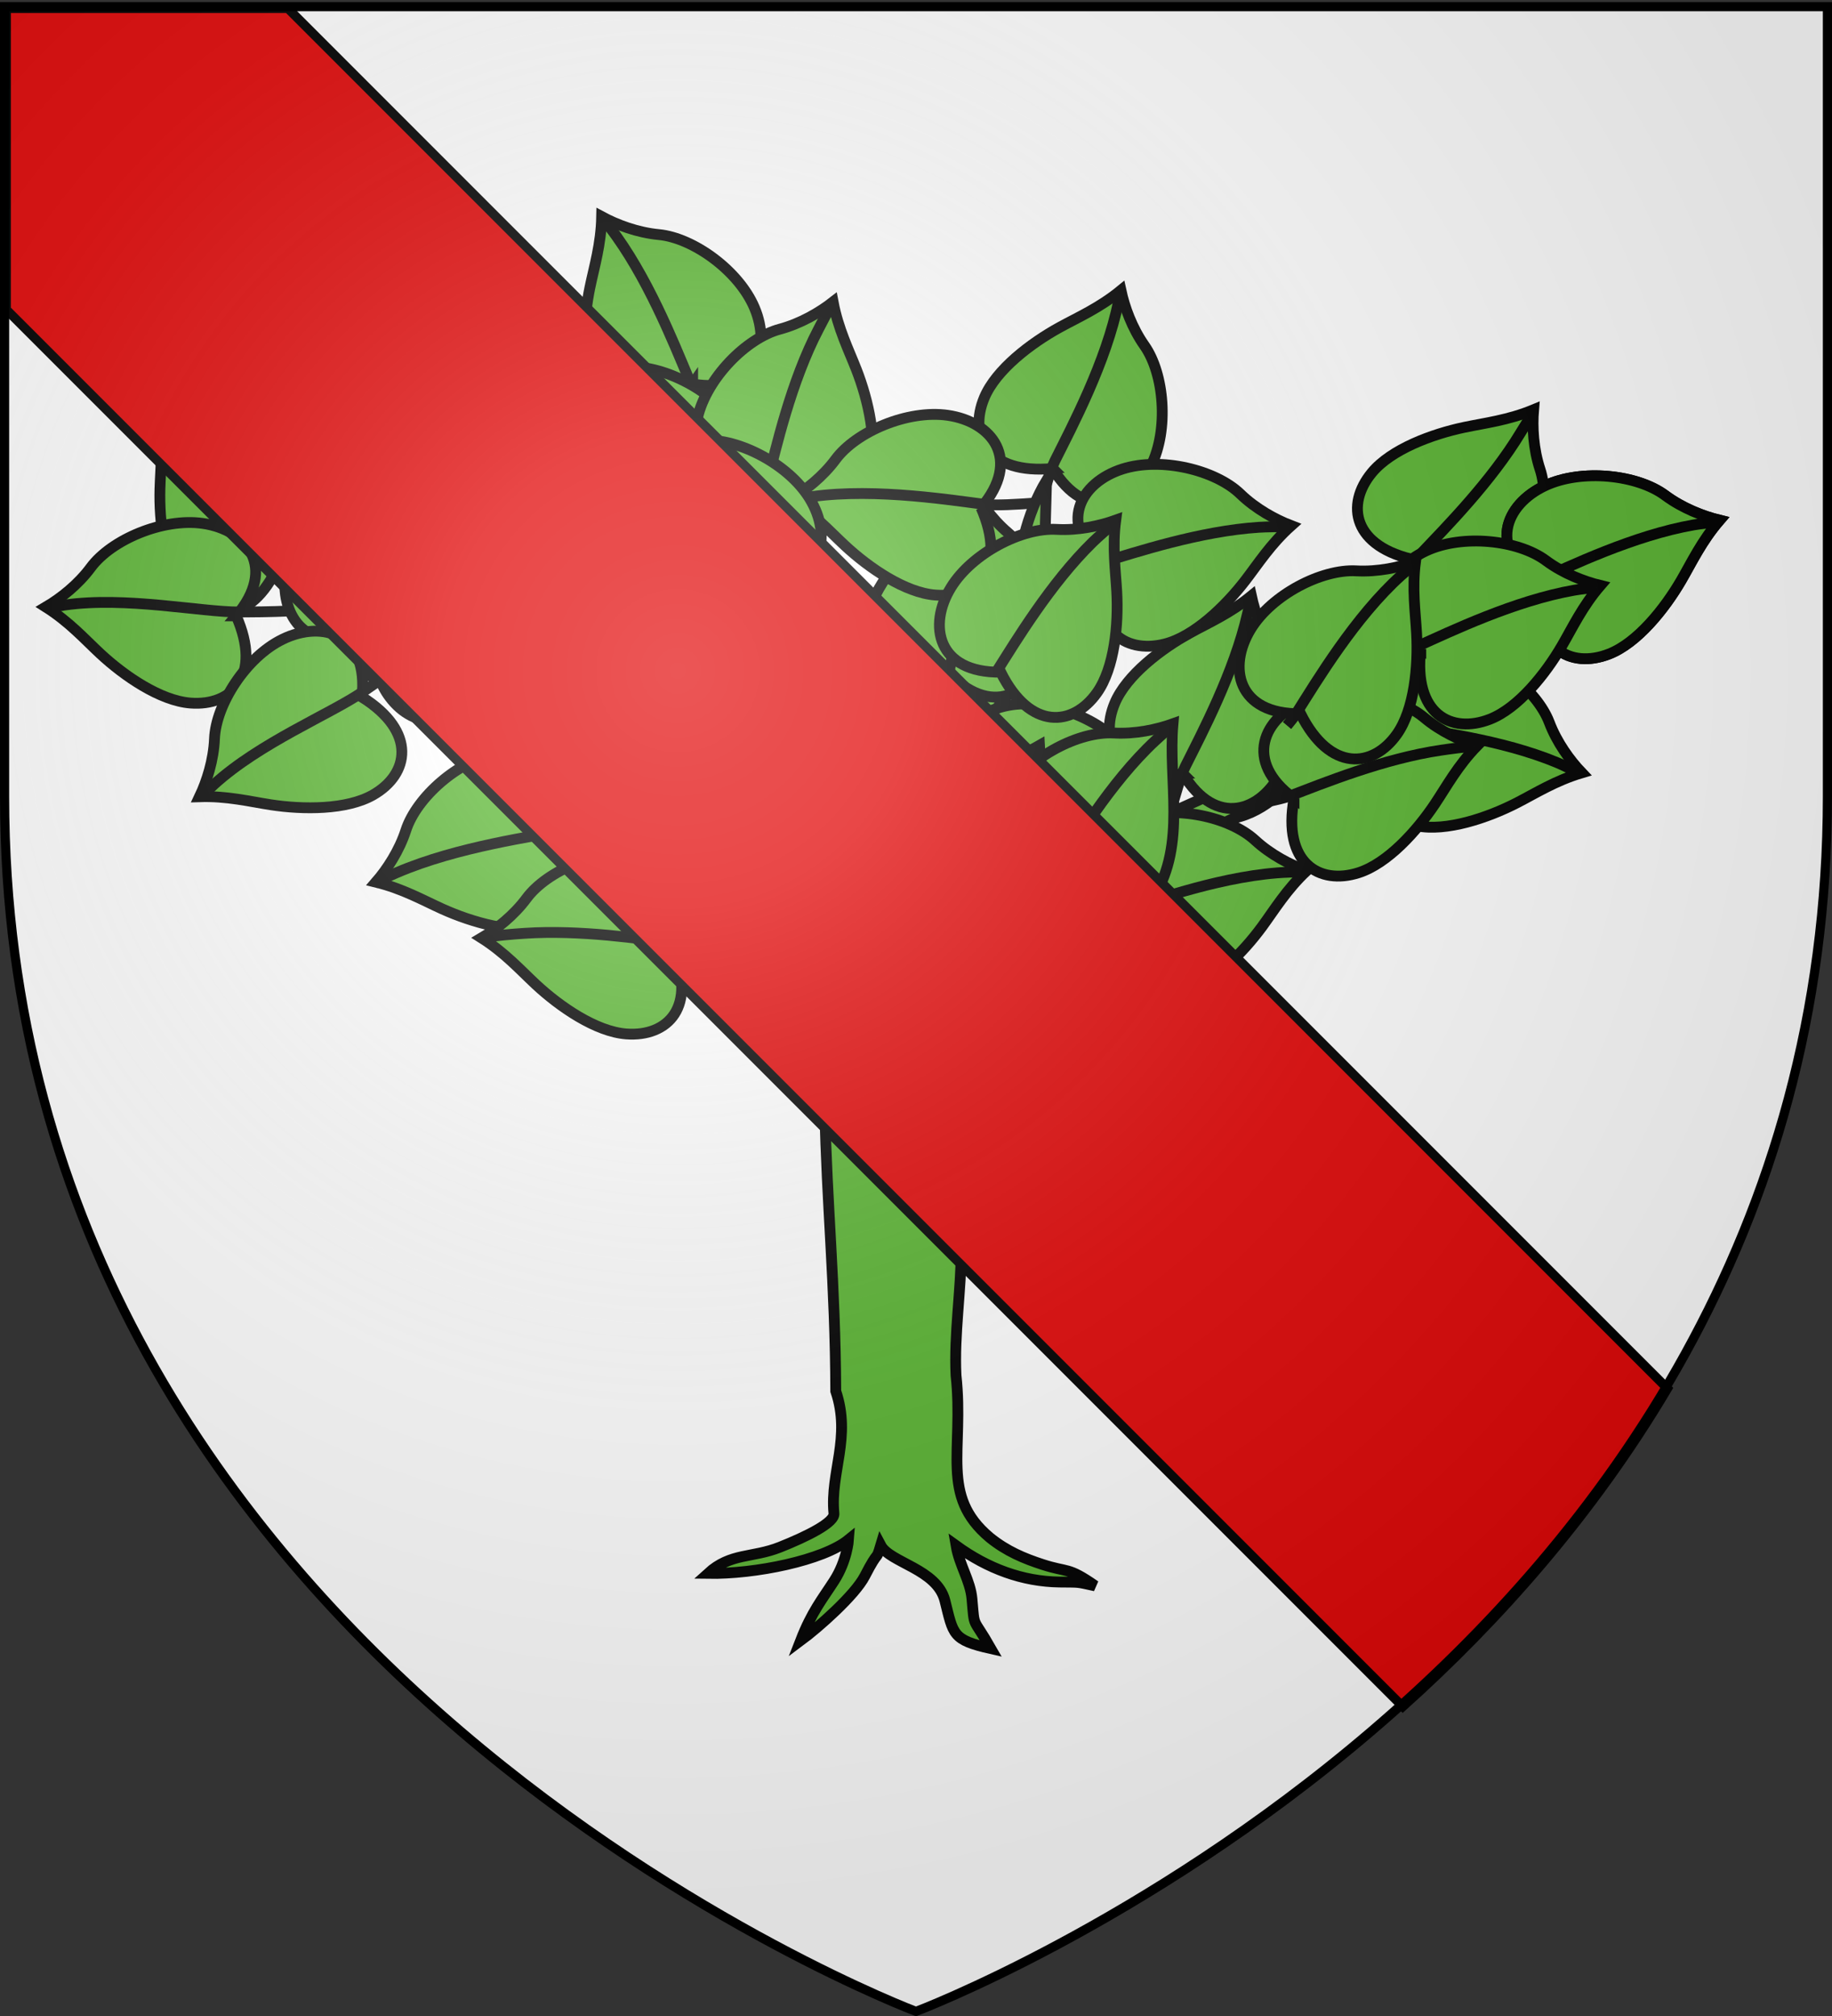 <svg xmlns="http://www.w3.org/2000/svg" xmlns:xlink="http://www.w3.org/1999/xlink" width="600" height="660" version="1.0"><rect width="100%" height="100%" fill="#333333" stroke="none"/><defs><linearGradient id="b"><stop offset="0" style="stop-color:white;stop-opacity:.314"/><stop offset=".19" style="stop-color:white;stop-opacity:.251"/><stop offset=".6" style="stop-color:#6b6b6b;stop-opacity:.125"/><stop offset="1" style="stop-color:black;stop-opacity:.125"/></linearGradient><linearGradient id="a"><stop offset="0" style="stop-color:#fd0000;stop-opacity:1"/><stop offset=".5" style="stop-color:#e77275;stop-opacity:.659"/><stop offset="1" style="stop-color:black;stop-opacity:.323"/></linearGradient><radialGradient xlink:href="#b" id="c" cx="221.445" cy="226.331" r="300" fx="221.445" fy="226.331" gradientTransform="matrix(1.353 0 0 1.349 -77.63 -85.747)" gradientUnits="userSpaceOnUse"/></defs><g style="display:inline"><path d="M300 658.5s298.5-112.32 298.5-397.772V2.176H1.5v258.552C1.5 546.18 300 658.5 300 658.5z" style="fill:#fff;fill-opacity:1;fill-rule:evenodd;stroke:none"/><g style="fill:#5ab532;fill-opacity:1;stroke:#000;stroke-width:2.7;stroke-miterlimit:4;stroke-opacity:1;stroke-dasharray:none;display:inline"><path d="M248.824 258.73c.49 2.872.932 6.227.126 10.843 5.994 18.518 7.731 13.656 23.206 29.546 3.52 7.038 7.982 18.809 12.338 27.522 4.563 9.08 3.169 25.683 3.758 35.734 1.755.495-.235 4.997-.312 6.937 0 .456 1.608 24.475-1.13 23.068-12.422-.996-28.362-19.026-35.623-30.164-9.662-10.934-22.904-15.803-29.95-25.409-11.558-11.922-19.293-18.41-35.339-23.237-17.354.28-22.835-15.182-38.896-21.914 12.454 21.81 14.532 22.025 38.51 30.097 6.088 1.86 16.827 7.442 20.428 12.747 6.09 7.776 8.748 11.609 17.94 16.794 8.114 4.057 18.123 16.613 25.466 23.956 4.946 4.946 7.918 10.168 14.594 16.844 5.267 4.727 11.768 7.911 17.937 11.312 8.074 3.315-.674 11.838-.674 19.781.453 23.507 2.62 43.765 2.718 70.407 3.916 11.596-1.43 20.236-.46 30.44.367 2.315-6.832 5.838-13.468 8.476-6.905 2.745-12.275 1.37-17.94 6.545 11.818.2 28.759-3.285 35.055-8.403 0 0-.365 5.244-3.587 10.241-2.995 4.644-5.574 7.726-8.368 14.916 4.4-3.261 13.556-11.315 16.01-16.094 3.682-7.172 2.68-3.338 3.972-7.66 2.288 4.339 14.03 5.894 16.017 13.79 2.123 8.44 1.786 9.776 11.47 11.96-4.7-8.248-4.036-4.659-4.727-12.42-.404-4.532-3.126-8.334-3.955-13.25 7.921 5.738 16.58 8.94 25.796 9.068 5.194.071 3.933-.134 8.893.953-6.96-4.85-6.69-3.226-13.183-5.348-4.503-1.47-8.885-3.258-13.135-6.711-12.483-10.464-6.351-21.644-8.391-40.41-.515-10.365 1.304-21.105 1.304-31.718 0-11.594-3.647-23.188-3.647-34.782v-14.5c.225-12.072 4.662-10.285 11.718-13.437 3.224.607 5.72-5.42 12.332-9.531 6.159-3.83 12.301-12.773 15.469-15.149 9.313-8.167 21.131-14.662 32.125-19.837 15.94-3.336 24.913-25.436 34.784-38.697l11.501-26.373c-7.591 5.694-29.95 36.478-33.336 43.251-20.323 18.58-11.04 12.091-35.366 23.573-11.611 5.303-25.09 17.365-35.458 24.525-4.33 2.597-10.903 9.386-18.28 9.875-2.26 1.706.803-22.145.842-24.181 1.933-17.29 11.44-30.023 19.167-44.48 5.192-9.089 5.625-18.486 8.798-28.62l.63-23.106c-2.426 4.041-4.336 8.78-5.626 13.938-2.922 14.821-2.446 21.691-10.233 34.255-2.02 3.535-9.71 10.027-13.48 18.682-.265.61-6.935 16.02-8.181 14.88-1.173-2.229-3.02-19.859-5-23.817-3.31-6.618-4.754-10.629-9.272-19.666-5.064-10.127-8.966-12.23-12.804-16.068-4.29-4.19-10.403-9.924-13.652-14.996-.888-3.552-1.285-8.884-1.814-13.923l-7.617-1.055z" style="fill:#5ab532;fill-opacity:1;fill-rule:evenodd;stroke:#000;stroke-width:2.7;stroke-linecap:butt;stroke-linejoin:miter;stroke-miterlimit:4;stroke-opacity:1;stroke-dasharray:none" transform="matrix(1.313 0 0 1.313 -99.07 -192.67)"/><g style="fill:#5ab532;fill-opacity:1;stroke:#000;stroke-width:2.7;stroke-miterlimit:4;stroke-opacity:1;stroke-dasharray:none"><g style="fill:#5ab532;fill-opacity:1;stroke:#000;stroke-width:6.362;stroke-miterlimit:4;stroke-opacity:1;stroke-dasharray:none"><path d="M-246.857 351.1c-38.152-5.439-43.798-30.17-29.405-49.844 10.567-14.444 34.071-24.749 52.643-29.83 11.97-3.275 25.543-5.664 40.123-12.746-.236 10.111 1.205 23.012 5.866 34.755 7.503 18.902 2.504 51.425-12.704 69.599-16.908 20.206-45.184 23.5-56.523-11.934z" style="fill:#5ab532;fill-opacity:1;fill-rule:evenodd;stroke:#000;stroke-width:6.362;stroke-linecap:butt;stroke-linejoin:miter;stroke-miterlimit:4;stroke-opacity:1;stroke-dasharray:none" transform="matrix(.542 -.13 .13 .542 432.942 -69.003)"/><path d="M-252.945 359.799c3.077-5.29 6.132-10.14 8.4-12.84 14.65-17.432 42.98-49.555 58.153-82.278 1.091-2.353 1.234-2.035 2.179-4.388" style="fill:#5ab532;fill-opacity:1;fill-rule:evenodd;stroke:#000;stroke-width:6.362;stroke-linecap:butt;stroke-linejoin:miter;stroke-miterlimit:4;stroke-opacity:1;stroke-dasharray:none" transform="matrix(.542 -.13 .13 .542 432.942 -69.003)"/></g><g style="fill:#5ab532;fill-opacity:1;stroke:#000;stroke-width:6.362;stroke-miterlimit:4;stroke-opacity:1;stroke-dasharray:none"><path d="M-246.857 351.1c-38.152-5.439-43.798-30.17-29.405-49.844 10.567-14.444 34.071-24.749 52.643-29.83 11.97-3.275 25.543-5.664 40.123-12.746-.236 10.111 1.205 23.012 5.866 34.755 7.503 18.902 2.504 51.425-12.704 69.599-16.908 20.206-45.184 23.5-56.523-11.934z" style="fill:#5ab532;fill-opacity:1;fill-rule:evenodd;stroke:#000;stroke-width:6.362;stroke-linecap:butt;stroke-linejoin:miter;stroke-miterlimit:4;stroke-opacity:1;stroke-dasharray:none" transform="matrix(.556 .033 -.033 .556 612.831 -3.63)"/><path d="M-265.569 383.176s14.135-28.018 21.024-36.216c13.48-16.04 38.539-44.514 54.276-74.451 2.597-4.94 4.16-7.297 6.155-12.268" style="fill:#5ab532;fill-opacity:1;fill-rule:evenodd;stroke:#000;stroke-width:6.362;stroke-linecap:butt;stroke-linejoin:miter;stroke-miterlimit:4;stroke-opacity:1;stroke-dasharray:none" transform="matrix(.556 .033 -.033 .556 612.831 -3.63)"/></g><g style="fill:#5ab532;fill-opacity:1;stroke:#000;stroke-width:6.362;stroke-miterlimit:4;stroke-opacity:1;stroke-dasharray:none"><path d="M-246.857 351.1c-38.152-5.439-43.798-30.17-29.405-49.844 10.567-14.444 34.071-24.749 52.643-29.83 11.97-3.275 25.543-5.664 40.123-12.746-.236 10.111 1.205 23.012 5.866 34.755 7.503 18.902 2.504 51.425-12.704 69.599-16.908 20.206-45.184 23.5-56.523-11.934z" style="fill:#5ab532;fill-opacity:1;fill-rule:evenodd;stroke:#000;stroke-width:6.362;stroke-linecap:butt;stroke-linejoin:miter;stroke-miterlimit:4;stroke-opacity:1;stroke-dasharray:none" transform="matrix(.253 -.496 .496 .253 115.166 -85.546)"/><path d="M-265.569 383.176s14.135-28.018 21.024-36.216c14.473-17.222 42.298-48.782 57.598-81.094 1.3-2.746 1.588-3.19 2.692-5.94" style="fill:#5ab532;fill-opacity:1;fill-rule:evenodd;stroke:#000;stroke-width:6.362;stroke-linecap:butt;stroke-linejoin:miter;stroke-miterlimit:4;stroke-opacity:1;stroke-dasharray:none" transform="matrix(.253 -.496 .496 .253 115.166 -85.546)"/></g><g style="fill:#5ab532;fill-opacity:1;stroke:#000;stroke-width:6.362;stroke-miterlimit:4;stroke-opacity:1;stroke-dasharray:none"><path d="M-246.857 351.1c-38.152-5.439-43.798-30.17-29.405-49.844 10.567-14.444 34.071-24.749 52.643-29.83 11.97-3.275 25.543-5.664 40.123-12.746-.236 10.111 1.205 23.012 5.866 34.755 7.503 18.902 2.504 51.425-12.704 69.599-16.908 20.206-45.184 23.5-56.523-11.934z" style="fill:#5ab532;fill-opacity:1;fill-rule:evenodd;stroke:#000;stroke-width:6.362;stroke-linecap:butt;stroke-linejoin:miter;stroke-miterlimit:4;stroke-opacity:1;stroke-dasharray:none" transform="matrix(.162 -.533 .533 .162 -56.056 -3.16)"/><path d="M-255.076 360.09c2.34-4.115 4.874-7.682 6.99-10.834 1.09-1.626 2.648-1.233 3.541-2.296 14.357-17.084 41.851-48.275 57.226-80.315 1.442-3.005 1.958-3.082 3.166-6.09" style="fill:#5ab532;fill-opacity:1;fill-rule:evenodd;stroke:#000;stroke-width:6.362;stroke-linecap:butt;stroke-linejoin:miter;stroke-miterlimit:4;stroke-opacity:1;stroke-dasharray:none" transform="matrix(.162 -.533 .533 .162 -56.056 -3.16)"/></g><g style="fill:#5ab532;fill-opacity:1;stroke:#000;stroke-width:6.362;stroke-miterlimit:4;stroke-opacity:1;stroke-dasharray:none"><path d="M-246.857 351.1c-38.152-5.439-43.798-30.17-29.405-49.844 10.567-14.444 34.071-24.749 52.643-29.83 11.97-3.275 25.543-5.664 40.123-12.746-.236 10.111 1.205 23.012 5.866 34.755 7.503 18.902 2.504 51.425-12.704 69.599-16.908 20.206-45.184 23.5-56.523-11.934z" style="fill:#5ab532;fill-opacity:1;fill-rule:evenodd;stroke:#000;stroke-width:6.362;stroke-linecap:butt;stroke-linejoin:miter;stroke-miterlimit:4;stroke-opacity:1;stroke-dasharray:none" transform="matrix(.492 -.262 .262 .492 340.598 -16.532)"/><path d="M-259.21 371.079c4.444-8.141 11.155-19.942 14.665-24.12 15.703-18.685 47.124-54.249 61.212-89.34" style="fill:#5ab532;fill-opacity:1;fill-rule:evenodd;stroke:#000;stroke-width:6.362;stroke-linecap:butt;stroke-linejoin:miter;stroke-miterlimit:4;stroke-opacity:1;stroke-dasharray:none" transform="matrix(.492 -.262 .262 .492 340.598 -16.532)"/></g><g style="fill:#5ab532;fill-opacity:1;stroke:#000;stroke-width:6.362;stroke-miterlimit:4;stroke-opacity:1;stroke-dasharray:none"><path d="M-246.857 351.1c-38.152-5.439-43.798-30.17-29.405-49.844 10.567-14.444 34.071-24.749 52.643-29.83 11.97-3.275 25.543-5.664 40.123-12.746-.236 10.111 1.205 23.012 5.866 34.755 7.503 18.902 2.504 51.425-12.704 69.599-16.908 20.206-45.184 23.5-56.523-11.934z" style="fill:#5ab532;fill-opacity:1;fill-rule:evenodd;stroke:#000;stroke-width:6.362;stroke-linecap:butt;stroke-linejoin:miter;stroke-miterlimit:4;stroke-opacity:1;stroke-dasharray:none" transform="matrix(.542 -.13 .13 .542 475.662 31.024)"/><path d="M-258.918 370.492c4.614-8.537 10.587-19.027 14.373-23.532 14.082-16.757 40.803-47.086 56.33-78.476 1.788-3.614 2.656-5.023 4.11-8.646" style="fill:#5ab532;fill-opacity:1;fill-rule:evenodd;stroke:#000;stroke-width:6.362;stroke-linecap:butt;stroke-linejoin:miter;stroke-miterlimit:4;stroke-opacity:1;stroke-dasharray:none" transform="matrix(.542 -.13 .13 .542 475.662 31.024)"/></g><g style="fill:#5ab532;fill-opacity:1;stroke:#000;stroke-width:6.362;stroke-miterlimit:4;stroke-opacity:1;stroke-dasharray:none"><path d="M-246.857 351.1c-38.152-5.439-43.798-30.17-29.405-49.844 10.567-14.444 34.071-24.749 52.643-29.83 11.97-3.275 25.543-5.664 40.123-12.746-.236 10.111 1.205 23.012 5.866 34.755 7.503 18.902 2.504 51.425-12.704 69.599-16.908 20.206-45.184 23.5-56.523-11.934z" style="fill:#5ab532;fill-opacity:1;fill-rule:evenodd;stroke:#000;stroke-width:6.362;stroke-linecap:butt;stroke-linejoin:miter;stroke-miterlimit:4;stroke-opacity:1;stroke-dasharray:none" transform="matrix(-.429 -.355 .355 -.429 -47.435 334.631)"/><path d="M-257.105 367.168c4.28-7.776 9.254-16.274 12.56-20.208 15.703-18.686 47.124-54.25 61.212-89.341" style="fill:#5ab532;fill-opacity:1;fill-rule:evenodd;stroke:#000;stroke-width:6.362;stroke-linecap:butt;stroke-linejoin:miter;stroke-miterlimit:4;stroke-opacity:1;stroke-dasharray:none" transform="matrix(-.429 -.355 .355 -.429 -47.435 334.631)"/></g><g style="fill:#5ab532;fill-opacity:1;stroke:#000;stroke-width:6.362;stroke-miterlimit:4;stroke-opacity:1;stroke-dasharray:none"><path d="M-246.857 351.1c-38.152-5.439-43.798-30.17-29.405-49.844 10.567-14.444 34.071-24.749 52.643-29.83 11.97-3.275 25.543-5.664 40.123-12.746-.236 10.111 1.205 23.012 5.866 34.755 7.503 18.902 2.504 51.425-12.704 69.599-16.908 20.206-45.184 23.5-56.523-11.934z" style="fill:#5ab532;fill-opacity:1;fill-rule:evenodd;stroke:#000;stroke-width:6.362;stroke-linecap:butt;stroke-linejoin:miter;stroke-miterlimit:4;stroke-opacity:1;stroke-dasharray:none" transform="matrix(.421 -.365 .365 .421 99.7 -34.363)"/><path d="M-255.076 360.09c2.34-4.115 4.874-7.682 6.99-10.834 1.09-1.626 2.648-1.233 3.541-2.296 14.357-17.084 41.851-48.275 57.226-80.315 1.442-3.005 1.958-3.082 3.166-6.09" style="fill:#5ab532;fill-opacity:1;fill-rule:evenodd;stroke:#000;stroke-width:6.362;stroke-linecap:butt;stroke-linejoin:miter;stroke-miterlimit:4;stroke-opacity:1;stroke-dasharray:none" transform="matrix(.421 -.365 .365 .421 99.7 -34.363)"/></g><g style="fill:#5ab532;fill-opacity:1;stroke:#000;stroke-width:6.362;stroke-miterlimit:4;stroke-opacity:1;stroke-dasharray:none"><path d="M-246.857 351.1c-38.152-5.439-43.798-30.17-29.405-49.844 10.567-14.444 34.071-24.749 52.643-29.83 11.97-3.275 25.543-5.664 40.123-12.746-.236 10.111 1.205 23.012 5.866 34.755 7.503 18.902 2.504 51.425-12.704 69.599-16.908 20.206-45.184 23.5-56.523-11.934z" style="fill:#5ab532;fill-opacity:1;fill-rule:evenodd;stroke:#000;stroke-width:6.362;stroke-linecap:butt;stroke-linejoin:miter;stroke-miterlimit:4;stroke-opacity:1;stroke-dasharray:none" transform="scale(.557) rotate(-73.138 49.506 14.837)"/><path d="M-265.569 383.176s14.135-28.018 21.024-36.216c15.703-18.686 46.948-53.22 61.035-88.31" style="fill:#5ab532;fill-opacity:1;fill-rule:evenodd;stroke:#000;stroke-width:6.362;stroke-linecap:butt;stroke-linejoin:miter;stroke-miterlimit:4;stroke-opacity:1;stroke-dasharray:none" transform="scale(.557) rotate(-73.138 49.506 14.837)"/></g><g style="fill:#5ab532;fill-opacity:1;stroke:#000;stroke-width:6.362;stroke-miterlimit:4;stroke-opacity:1;stroke-dasharray:none"><path d="M-246.857 351.1c-38.152-5.439-43.798-30.17-29.405-49.844 10.567-14.444 34.071-24.749 52.643-29.83 11.97-3.275 25.543-5.664 40.123-12.746-.236 10.111 1.205 23.012 5.866 34.755 7.503 18.902 2.504 51.425-12.704 69.599-16.908 20.206-45.184 23.5-56.523-11.934z" style="fill:#5ab532;fill-opacity:1;fill-rule:evenodd;stroke:#000;stroke-width:6.362;stroke-linecap:butt;stroke-linejoin:miter;stroke-miterlimit:4;stroke-opacity:1;stroke-dasharray:none" transform="scale(.557) rotate(-73.138 42.87 -113.19)"/><path d="M-265.569 383.176s14.135-28.018 21.024-36.216c14.648-17.43 42.97-49.545 58.146-82.264 1.093-2.357.872-2.386 1.818-4.745" style="fill:#5ab532;fill-opacity:1;fill-rule:evenodd;stroke:#000;stroke-width:6.362;stroke-linecap:butt;stroke-linejoin:miter;stroke-miterlimit:4;stroke-opacity:1;stroke-dasharray:none" transform="scale(.557) rotate(-73.138 42.87 -113.19)"/></g><g style="fill:#5ab532;fill-opacity:1;stroke:#000;stroke-width:6.362;stroke-miterlimit:4;stroke-opacity:1;stroke-dasharray:none"><path d="M-246.857 351.1c-38.152-5.439-43.798-30.17-29.405-49.844 10.567-14.444 34.071-24.749 52.643-29.83 11.97-3.275 25.543-5.664 40.123-12.746-.236 10.111 1.205 23.012 5.866 34.755 7.503 18.902 2.504 51.425-12.704 69.599-16.908 20.206-45.184 23.5-56.523-11.934z" style="fill:#5ab532;fill-opacity:1;fill-rule:evenodd;stroke:#000;stroke-width:6.362;stroke-linecap:butt;stroke-linejoin:miter;stroke-miterlimit:4;stroke-opacity:1;stroke-dasharray:none" transform="matrix(.162 -.533 .533 .162 96.07 110.413)"/><path d="M-265.569 383.176s14.135-28.018 21.024-36.216c15.703-18.686 47.124-54.25 61.212-89.34" style="fill:#5ab532;fill-opacity:1;fill-rule:evenodd;stroke:#000;stroke-width:6.362;stroke-linecap:butt;stroke-linejoin:miter;stroke-miterlimit:4;stroke-opacity:1;stroke-dasharray:none" transform="matrix(.162 -.533 .533 .162 96.07 110.413)"/></g><g style="fill:#5ab532;fill-opacity:1;stroke:#000;stroke-width:6.362;stroke-miterlimit:4;stroke-opacity:1;stroke-dasharray:none"><path d="M-246.857 351.1c-38.152-5.439-43.798-30.17-29.405-49.844 10.567-14.444 34.071-24.749 52.643-29.83 11.97-3.275 25.543-5.664 40.123-12.746-.236 10.111 1.205 23.012 5.866 34.755 7.503 18.902 2.504 51.425-12.704 69.599-16.908 20.206-45.184 23.5-56.523-11.934z" style="fill:#5ab532;fill-opacity:1;fill-rule:evenodd;stroke:#000;stroke-width:6.362;stroke-linecap:butt;stroke-linejoin:miter;stroke-miterlimit:4;stroke-opacity:1;stroke-dasharray:none" transform="matrix(.162 -.533 .533 .162 118.992 67.693)"/><path d="M-265.569 383.176s14.135-28.018 21.024-36.216c15.703-18.686 47.124-54.25 61.212-89.34" style="fill:#5ab532;fill-opacity:1;fill-rule:evenodd;stroke:#000;stroke-width:6.362;stroke-linecap:butt;stroke-linejoin:miter;stroke-miterlimit:4;stroke-opacity:1;stroke-dasharray:none" transform="matrix(.162 -.533 .533 .162 118.992 67.693)"/></g><g style="fill:#5ab532;fill-opacity:1;stroke:#000;stroke-width:6.362;stroke-miterlimit:4;stroke-opacity:1;stroke-dasharray:none"><path d="M-324.543 69.537c-38.102-5.777-43.528-30.558-28.96-50.103 10.694-14.349 34.29-24.445 52.905-29.36 11.998-3.17 25.593-5.438 40.234-12.39-.325 10.109 1 23.022 5.558 34.806 7.334 18.968 2.046 51.445-13.322 69.483-17.087 20.055-45.391 23.098-56.415-12.436z" style="fill:#5ab532;fill-opacity:1;fill-rule:evenodd;stroke:#000;stroke-width:6.362;stroke-linecap:butt;stroke-linejoin:miter;stroke-miterlimit:4;stroke-opacity:1;stroke-dasharray:none" transform="scale(-.557) rotate(57.71 159.853 22.239)"/><path d="M-338.763 97.395c4.895-8.63 11.815-19.821 15.15-25.097 12.39-19.609 43.337-51.289 58.306-84.57.783-1.74 3.052-7.22 3.742-8.967" style="fill:#5ab532;fill-opacity:1;fill-rule:evenodd;stroke:#000;stroke-width:6.362;stroke-linecap:butt;stroke-linejoin:miter;stroke-miterlimit:4;stroke-opacity:1;stroke-dasharray:none" transform="scale(-.557) rotate(57.71 159.853 22.239)"/></g><g style="fill:#5ab532;fill-opacity:1;stroke:#000;stroke-width:6.362;stroke-miterlimit:4;stroke-opacity:1;stroke-dasharray:none"><path d="M-324.543 69.537c-38.102-5.777-43.528-30.558-28.96-50.103 10.694-14.349 34.29-24.445 52.905-29.36 11.998-3.17 25.593-5.438 40.234-12.39-.325 10.109 1 23.022 5.558 34.806 7.334 18.968 2.046 51.445-13.322 69.483-17.087 20.055-45.391 23.098-56.415-12.436z" style="fill:#5ab532;fill-opacity:1;fill-rule:evenodd;stroke:#000;stroke-width:6.362;stroke-linecap:butt;stroke-linejoin:miter;stroke-miterlimit:4;stroke-opacity:1;stroke-dasharray:none" transform="scale(-.557 .557) rotate(-53.868 -178.513 303.407)"/><path d="M-344.634 108.505s13.98-28.097 20.823-36.332c13.893-16.72 40.178-46.894 55.577-78.139 1.892-3.838 5.196-10.29 6.716-14.137" style="fill:#5ab532;fill-opacity:1;fill-rule:evenodd;stroke:#000;stroke-width:6.362;stroke-linecap:butt;stroke-linejoin:miter;stroke-miterlimit:4;stroke-opacity:1;stroke-dasharray:none" transform="scale(-.557 .557) rotate(-53.868 -178.513 303.407)"/></g><g style="fill:#5ab532;fill-opacity:1;stroke:#000;stroke-width:6.362;stroke-miterlimit:4;stroke-opacity:1;stroke-dasharray:none"><path d="M-324.543 69.537c-38.102-5.777-43.528-30.558-28.96-50.103 10.694-14.349 34.29-24.445 52.905-29.36 11.998-3.17 25.593-5.438 40.234-12.39-.325 10.109 1 23.022 5.558 34.806 7.334 18.968 2.046 51.445-13.322 69.483-17.087 20.055-45.391 23.098-56.415-12.436z" style="fill:#5ab532;fill-opacity:1;fill-rule:evenodd;stroke:#000;stroke-width:6.362;stroke-linecap:butt;stroke-linejoin:miter;stroke-miterlimit:4;stroke-opacity:1;stroke-dasharray:none" transform="matrix(-.298 -.471 .471 -.298 88.7 48.683)"/><path d="M-344.634 108.505s13.98-28.097 20.823-36.332c14.355-17.275 42.997-50.588 58.302-83.198 1.327-2.828 2.908-7.085 4.017-9.892" style="fill:#5ab532;fill-opacity:1;fill-rule:evenodd;stroke:#000;stroke-width:6.362;stroke-linecap:butt;stroke-linejoin:miter;stroke-miterlimit:4;stroke-opacity:1;stroke-dasharray:none" transform="matrix(-.298 -.471 .471 -.298 88.7 48.683)"/></g><g style="fill:#5ab532;fill-opacity:1;stroke:#000;stroke-width:6.362;stroke-miterlimit:4;stroke-opacity:1;stroke-dasharray:none"><path d="M-324.543 69.537c-38.102-5.777-43.528-30.558-28.96-50.103 10.694-14.349 34.29-24.445 52.905-29.36 11.998-3.17 25.593-5.438 40.234-12.39-.325 10.109 1 23.022 5.558 34.806 7.334 18.968 2.046 51.445-13.322 69.483-17.087 20.055-45.391 23.098-56.415-12.436z" style="fill:#5ab532;fill-opacity:1;fill-rule:evenodd;stroke:#000;stroke-width:6.362;stroke-linecap:butt;stroke-linejoin:miter;stroke-miterlimit:4;stroke-opacity:1;stroke-dasharray:none" transform="matrix(-.298 -.471 .471 -.298 191.854 34.096)"/><path d="M-339.253 98.045c4.682-8.878 11.342-20.939 15.442-25.872 15.6-18.773 46.823-54.51 60.716-89.678" style="fill:#5ab532;fill-opacity:1;fill-rule:evenodd;stroke:#000;stroke-width:6.362;stroke-linecap:butt;stroke-linejoin:miter;stroke-miterlimit:4;stroke-opacity:1;stroke-dasharray:none" transform="matrix(-.298 -.471 .471 -.298 191.854 34.096)"/></g><g style="fill:#5ab532;fill-opacity:1;stroke:#000;stroke-width:6.362;stroke-miterlimit:4;stroke-opacity:1;stroke-dasharray:none"><path d="M-324.543 69.537c-38.102-5.777-43.528-30.558-28.96-50.103 10.694-14.349 34.29-24.445 52.905-29.36 11.998-3.17 25.593-5.438 40.234-12.39-.325 10.109 1 23.022 5.558 34.806 7.334 18.968 2.046 51.445-13.322 69.483-17.087 20.055-45.391 23.098-56.415-12.436z" style="fill:#5ab532;fill-opacity:1;fill-rule:evenodd;stroke:#000;stroke-width:6.362;stroke-linecap:butt;stroke-linejoin:miter;stroke-miterlimit:4;stroke-opacity:1;stroke-dasharray:none" transform="scale(-.557) rotate(57.71 208.235 -307.48)"/><path d="M-336.464 92.826c4.282-7.9 9.316-16.637 12.653-20.653 12.905-15.53 36.501-42.669 52.134-71.492 3.265-6.019 8.125-15.185 10.525-21.26" style="fill:#5ab532;fill-opacity:1;fill-rule:evenodd;stroke:#000;stroke-width:6.362;stroke-linecap:butt;stroke-linejoin:miter;stroke-miterlimit:4;stroke-opacity:1;stroke-dasharray:none" transform="scale(-.557) rotate(57.71 208.235 -307.48)"/></g><g style="fill:#5ab532;fill-opacity:1;stroke:#000;stroke-width:6.362;stroke-miterlimit:4;stroke-opacity:1;stroke-dasharray:none"><path d="M-324.543 69.537c-38.102-5.777-43.528-30.558-28.96-50.103 10.694-14.349 34.29-24.445 52.905-29.36 11.998-3.17 25.593-5.438 40.234-12.39-.325 10.109 1 23.022 5.558 34.806 7.334 18.968 2.046 51.445-13.322 69.483-17.087 20.055-45.391 23.098-56.415-12.436z" style="fill:#5ab532;fill-opacity:1;fill-rule:evenodd;stroke:#000;stroke-width:6.362;stroke-linecap:butt;stroke-linejoin:miter;stroke-miterlimit:4;stroke-opacity:1;stroke-dasharray:none" transform="scale(.557 -.557) rotate(74.539 561.628 671.422)"/><path d="M-330.988 83.072c2.648-4.516 5.208-8.53 7.177-10.9 14.228-17.121 41.454-48.356 56.672-80.4 1.467-3.09 3.858-9.052 5.08-12.144" style="fill:#5ab532;fill-opacity:1;fill-rule:evenodd;stroke:#000;stroke-width:6.362;stroke-linecap:butt;stroke-linejoin:miter;stroke-miterlimit:4;stroke-opacity:1;stroke-dasharray:none" transform="scale(.557 -.557) rotate(74.539 561.628 671.422)"/></g><g style="fill:#5ab532;fill-opacity:1;stroke:#000;stroke-width:6.362;stroke-miterlimit:4;stroke-opacity:1;stroke-dasharray:none"><path d="M-324.543 69.537c-38.102-5.777-43.528-30.558-28.96-50.103 10.694-14.349 34.29-24.445 52.905-29.36 11.998-3.17 25.593-5.438 40.234-12.39-.325 10.109 1 23.022 5.558 34.806 7.334 18.968 2.046 51.445-13.322 69.483-17.087 20.055-45.391 23.098-56.415-12.436z" style="fill:#5ab532;fill-opacity:1;fill-rule:evenodd;stroke:#000;stroke-width:6.362;stroke-linecap:butt;stroke-linejoin:miter;stroke-miterlimit:4;stroke-opacity:1;stroke-dasharray:none" transform="matrix(.414 -.372 -.372 -.414 617.55 146.903)"/><path d="M-330.988 83.072c2.648-4.516 5.208-8.53 7.177-10.9 14.228-17.121 41.454-48.356 56.672-80.4 1.467-3.09 3.858-9.052 5.08-12.144" style="fill:#5ab532;fill-opacity:1;fill-rule:evenodd;stroke:#000;stroke-width:6.362;stroke-linecap:butt;stroke-linejoin:miter;stroke-miterlimit:4;stroke-opacity:1;stroke-dasharray:none" transform="matrix(.414 -.372 -.372 -.414 617.55 146.903)"/></g><g style="fill:#5ab532;fill-opacity:1;stroke:#000;stroke-width:6.362;stroke-miterlimit:4;stroke-opacity:1;stroke-dasharray:none"><path d="M-324.543 69.537c-38.102-5.777-43.528-30.558-28.96-50.103 10.694-14.349 34.29-24.445 52.905-29.36 11.998-3.17 25.593-5.438 40.234-12.39-.325 10.109 1 23.022 5.558 34.806 7.334 18.968 2.046 51.445-13.322 69.483-17.087 20.055-45.391 23.098-56.415-12.436z" style="fill:#5ab532;fill-opacity:1;fill-rule:evenodd;stroke:#000;stroke-width:6.362;stroke-linecap:butt;stroke-linejoin:miter;stroke-miterlimit:4;stroke-opacity:1;stroke-dasharray:none" transform="scale(.557 -.557) rotate(74.539 561.628 671.422)"/><path d="M-330.988 83.072c2.648-4.516 5.208-8.53 7.177-10.9 14.228-17.121 41.454-48.356 56.672-80.4 1.467-3.09 3.858-9.052 5.08-12.144" style="fill:#5ab532;fill-opacity:1;fill-rule:evenodd;stroke:#000;stroke-width:6.362;stroke-linecap:butt;stroke-linejoin:miter;stroke-miterlimit:4;stroke-opacity:1;stroke-dasharray:none" transform="scale(.557 -.557) rotate(74.539 561.628 671.422)"/></g><g style="fill:#5ab532;fill-opacity:1;stroke:#000;stroke-width:6.362;stroke-miterlimit:4;stroke-opacity:1;stroke-dasharray:none"><path d="M-324.543 69.537c-38.102-5.777-43.528-30.558-28.96-50.103 10.694-14.349 34.29-24.445 52.905-29.36 11.998-3.17 25.593-5.438 40.234-12.39-.325 10.109 1 23.022 5.558 34.806 7.334 18.968 2.046 51.445-13.322 69.483-17.087 20.055-45.391 23.098-56.415-12.436z" style="fill:#5ab532;fill-opacity:1;fill-rule:evenodd;stroke:#000;stroke-width:6.362;stroke-linecap:butt;stroke-linejoin:miter;stroke-miterlimit:4;stroke-opacity:1;stroke-dasharray:none" transform="scale(.557 -.557) rotate(74.539 551.783 606.2)"/><path d="M-330.988 83.072c2.648-4.516 5.208-8.53 7.177-10.9 14.228-17.121 41.454-48.356 56.672-80.4 1.467-3.09 3.858-9.052 5.08-12.144" style="fill:#5ab532;fill-opacity:1;fill-rule:evenodd;stroke:#000;stroke-width:6.362;stroke-linecap:butt;stroke-linejoin:miter;stroke-miterlimit:4;stroke-opacity:1;stroke-dasharray:none" transform="scale(.557 -.557) rotate(74.539 551.783 606.2)"/></g><g style="fill:#5ab532;fill-opacity:1;stroke:#000;stroke-width:6.362;stroke-miterlimit:4;stroke-opacity:1;stroke-dasharray:none"><path d="M-324.543 69.537c-38.102-5.777-43.528-30.558-28.96-50.103 10.694-14.349 34.29-24.445 52.905-29.36 11.998-3.17 25.593-5.438 40.234-12.39-.325 10.109 1 23.022 5.558 34.806 7.334 18.968 2.046 51.445-13.322 69.483-17.087 20.055-45.391 23.098-56.415-12.436z" style="fill:#5ab532;fill-opacity:1;fill-rule:evenodd;stroke:#000;stroke-width:6.362;stroke-linecap:butt;stroke-linejoin:miter;stroke-miterlimit:4;stroke-opacity:1;stroke-dasharray:none" transform="scale(.557 -.557) rotate(71.11 595.118 559.412)"/><path d="M-330.95 83.007c2.634-4.49 5.18-8.476 7.139-10.834 13.464-16.202 38.565-45.042 54.12-75.246 2.467-4.791 6.568-12.929 8.47-17.744" style="fill:#5ab532;fill-opacity:1;fill-rule:evenodd;stroke:#000;stroke-width:6.362;stroke-linecap:butt;stroke-linejoin:miter;stroke-miterlimit:4;stroke-opacity:1;stroke-dasharray:none" transform="scale(.557 -.557) rotate(71.11 595.118 559.412)"/></g><g style="fill:#5ab532;fill-opacity:1;stroke:#000;stroke-width:6.362;stroke-miterlimit:4;stroke-opacity:1;stroke-dasharray:none"><path d="M-324.543 69.537c-38.102-5.777-43.528-30.558-28.96-50.103 10.694-14.349 34.29-24.445 52.905-29.36 11.998-3.17 25.593-5.438 40.234-12.39-.325 10.109 1 23.022 5.558 34.806 7.334 18.968 2.046 51.445-13.322 69.483-17.087 20.055-45.391 23.098-56.415-12.436z" style="fill:#5ab532;fill-opacity:1;fill-rule:evenodd;stroke:#000;stroke-width:6.362;stroke-linecap:butt;stroke-linejoin:miter;stroke-miterlimit:4;stroke-opacity:1;stroke-dasharray:none" transform="scale(.557 -.557) rotate(67.161 465.3 602.227)"/><path d="M-344.634 108.505s13.98-28.097 20.823-36.332c13.779-16.582 39.746-46.398 55.195-77.368 2.042-4.092 5.533-12.083 7.154-16.188" style="fill:#5ab532;fill-opacity:1;fill-rule:evenodd;stroke:#000;stroke-width:6.362;stroke-linecap:butt;stroke-linejoin:miter;stroke-miterlimit:4;stroke-opacity:1;stroke-dasharray:none" transform="scale(.557 -.557) rotate(67.161 465.3 602.227)"/></g><g style="fill:#5ab532;fill-opacity:1;stroke:#000;stroke-width:6.362;stroke-miterlimit:4;stroke-opacity:1;stroke-dasharray:none"><path d="M-324.543 69.537c-38.102-5.777-43.528-30.558-28.96-50.103 10.694-14.349 34.29-24.445 52.905-29.36 11.998-3.17 25.593-5.438 40.234-12.39-.325 10.109 1 23.022 5.558 34.806 7.334 18.968 2.046 51.445-13.322 69.483-17.087 20.055-45.391 23.098-56.415-12.436z" style="fill:#5ab532;fill-opacity:1;fill-rule:evenodd;stroke:#000;stroke-width:6.362;stroke-linecap:butt;stroke-linejoin:miter;stroke-miterlimit:4;stroke-opacity:1;stroke-dasharray:none" transform="scale(.557 -.557) rotate(57.71 613.797 617.246)"/><path d="M-344.634 108.505s13.98-28.097 20.823-36.332c15.6-18.773 46.823-54.51 60.716-89.678" style="fill:#5ab532;fill-opacity:1;fill-rule:evenodd;stroke:#000;stroke-width:6.362;stroke-linecap:butt;stroke-linejoin:miter;stroke-miterlimit:4;stroke-opacity:1;stroke-dasharray:none" transform="scale(.557 -.557) rotate(57.71 613.797 617.246)"/></g><g style="fill:#5ab532;fill-opacity:1;stroke:#000;stroke-width:6.362;stroke-miterlimit:4;stroke-opacity:1;stroke-dasharray:none"><path d="M-324.543 69.537c-38.102-5.777-43.528-30.558-28.96-50.103 10.694-14.349 34.29-24.445 52.905-29.36 11.998-3.17 25.593-5.438 40.234-12.39-.325 10.109 1 23.022 5.558 34.806 7.334 18.968 2.046 51.445-13.322 69.483-17.087 20.055-45.391 23.098-56.415-12.436z" style="fill:#5ab532;fill-opacity:1;fill-rule:evenodd;stroke:#000;stroke-width:6.362;stroke-linecap:butt;stroke-linejoin:miter;stroke-miterlimit:4;stroke-opacity:1;stroke-dasharray:none" transform="matrix(.204 -.518 -.518 -.204 469.505 145.64)"/><path d="M-344.634 108.505s13.98-28.097 20.823-36.332c14.931-17.969 44.177-51.48 58.838-85.158.656-1.507 3.214-7.278 3.81-8.784" style="fill:#5ab532;fill-opacity:1;fill-rule:evenodd;stroke:#000;stroke-width:6.362;stroke-linecap:butt;stroke-linejoin:miter;stroke-miterlimit:4;stroke-opacity:1;stroke-dasharray:none" transform="matrix(.204 -.518 -.518 -.204 469.505 145.64)"/></g><g style="fill:#5ab532;fill-opacity:1;stroke:#000;stroke-width:6.362;stroke-miterlimit:4;stroke-opacity:1;stroke-dasharray:none"><path d="M-324.543 69.537c-38.102-5.777-43.528-30.558-28.96-50.103 10.694-14.349 34.29-24.445 52.905-29.36 11.998-3.17 25.593-5.438 40.234-12.39-.325 10.109 1 23.022 5.558 34.806 7.334 18.968 2.046 51.445-13.322 69.483-17.087 20.055-45.391 23.098-56.415-12.436z" style="fill:#5ab532;fill-opacity:1;fill-rule:evenodd;stroke:#000;stroke-width:6.362;stroke-linecap:butt;stroke-linejoin:miter;stroke-miterlimit:4;stroke-opacity:1;stroke-dasharray:none" transform="matrix(.172 -.53 .53 .172 208.432 64.28)"/><path d="M-333.614 87.656c3.524-6.277 7.185-12.333 9.803-15.483 14.816-17.83 43.725-50.963 58.496-84.377.78-1.767 2.883-6.923 3.58-8.69" style="fill:#5ab532;fill-opacity:1;fill-rule:evenodd;stroke:#000;stroke-width:6.362;stroke-linecap:butt;stroke-linejoin:miter;stroke-miterlimit:4;stroke-opacity:1;stroke-dasharray:none" transform="matrix(.172 -.53 .53 .172 208.432 64.28)"/></g><g style="fill:#5ab532;fill-opacity:1;stroke:#000;stroke-width:6.362;stroke-miterlimit:4;stroke-opacity:1;stroke-dasharray:none"><path d="M-324.543 69.537c-38.102-5.777-43.528-30.558-28.96-50.103 10.694-14.349 34.29-24.445 52.905-29.36 11.998-3.17 25.593-5.438 40.234-12.39-.325 10.109 1 23.022 5.558 34.806 7.334 18.968 2.046 51.445-13.322 69.483-17.087 20.055-45.391 23.098-56.415-12.436z" style="fill:#5ab532;fill-opacity:1;fill-rule:evenodd;stroke:#000;stroke-width:6.362;stroke-linecap:butt;stroke-linejoin:miter;stroke-miterlimit:4;stroke-opacity:1;stroke-dasharray:none" transform="matrix(.172 -.53 .53 .172 267.824 6.973)"/><path d="M-333.926 88.213c3.619-6.474 7.42-12.797 10.115-16.04 14.351-17.27 41.926-48.9 57.065-81.235 1.317-2.812 4.489-8.717 5.6-11.53" style="fill:#5ab532;fill-opacity:1;fill-rule:evenodd;stroke:#000;stroke-width:6.362;stroke-linecap:butt;stroke-linejoin:miter;stroke-miterlimit:4;stroke-opacity:1;stroke-dasharray:none" transform="matrix(.172 -.53 .53 .172 267.824 6.973)"/></g><g style="fill:#5ab532;fill-opacity:1;stroke:#000;stroke-width:6.362;stroke-miterlimit:4;stroke-opacity:1;stroke-dasharray:none"><path d="M-324.543 69.537c-38.102-5.777-43.528-30.558-28.96-50.103 10.694-14.349 34.29-24.445 52.905-29.36 11.998-3.17 25.593-5.438 40.234-12.39-.325 10.109 1 23.022 5.558 34.806 7.334 18.968 2.046 51.445-13.322 69.483-17.087 20.055-45.391 23.098-56.415-12.436z" style="fill:#5ab532;fill-opacity:1;fill-rule:evenodd;stroke:#000;stroke-width:6.362;stroke-linecap:butt;stroke-linejoin:miter;stroke-miterlimit:4;stroke-opacity:1;stroke-dasharray:none" transform="matrix(.172 -.53 .53 .172 283.453 109.085)"/><path d="M-340.823 101.043c4.642-8.925 12.428-23.354 17.012-28.87 15.6-18.773 47.738-57.754 61.632-92.923" style="fill:#5ab532;fill-opacity:1;fill-rule:evenodd;stroke:#000;stroke-width:6.362;stroke-linecap:butt;stroke-linejoin:miter;stroke-miterlimit:4;stroke-opacity:1;stroke-dasharray:none" transform="matrix(.172 -.53 .53 .172 283.453 109.085)"/></g><g style="fill:#5ab532;fill-opacity:1;stroke:#000;stroke-width:6.362;stroke-miterlimit:4;stroke-opacity:1;stroke-dasharray:none"><path d="M-324.543 69.537c-38.102-5.777-43.528-30.558-28.96-50.103 10.694-14.349 34.29-24.445 52.905-29.36 11.998-3.17 25.593-5.438 40.234-12.39-.325 10.109 1 23.022 5.558 34.806 7.334 18.968 2.046 51.445-13.322 69.483-17.087 20.055-45.391 23.098-56.415-12.436z" style="fill:#5ab532;fill-opacity:1;fill-rule:evenodd;stroke:#000;stroke-width:6.362;stroke-linecap:butt;stroke-linejoin:miter;stroke-miterlimit:4;stroke-opacity:1;stroke-dasharray:none" transform="matrix(-.172 -.53 -.53 .172 406.981 49.693)"/><path d="M-328.684 79.242c1.8-2.907 3.484-5.397 4.873-7.07 14.765-17.767 43.526-50.733 58.342-84.03.838-1.883 2.84-6.86 3.584-8.741" style="fill:#5ab532;fill-opacity:1;fill-rule:evenodd;stroke:#000;stroke-width:6.362;stroke-linecap:butt;stroke-linejoin:miter;stroke-miterlimit:4;stroke-opacity:1;stroke-dasharray:none" transform="matrix(-.172 -.53 -.53 .172 406.981 49.693)"/></g><g style="fill:#5ab532;fill-opacity:1;stroke:#000;stroke-width:6.362;stroke-miterlimit:4;stroke-opacity:1;stroke-dasharray:none"><path d="M-324.543 69.537c-38.102-5.777-43.528-30.558-28.96-50.103 23.762-27.66 61.67-28.464 93.14-41.75-.326 10.109 1 23.022 5.557 34.806 7.334 18.968 2.046 51.445-13.322 69.483-17.087 20.055-45.391 23.098-56.415-12.436z" style="fill:#5ab532;fill-opacity:1;fill-rule:evenodd;stroke:#000;stroke-width:6.362;stroke-linecap:butt;stroke-linejoin:miter;stroke-miterlimit:4;stroke-opacity:1;stroke-dasharray:none" transform="scale(-.557 .557) rotate(-72.068 -167.298 496.642)"/><path d="M-344.634 108.505s13.98-28.097 20.823-36.332c14.345-17.264 41.904-48.874 57.047-81.195 1.323-2.825 4.135-9.117 5.252-11.944" style="fill:#5ab532;fill-opacity:1;fill-rule:evenodd;stroke:#000;stroke-width:6.362;stroke-linecap:butt;stroke-linejoin:miter;stroke-miterlimit:4;stroke-opacity:1;stroke-dasharray:none" transform="scale(-.557 .557) rotate(-72.068 -167.298 496.642)"/></g><g style="fill:#5ab532;fill-opacity:1;stroke:#000;stroke-width:6.362;stroke-miterlimit:4;stroke-opacity:1;stroke-dasharray:none"><path d="M-324.543 69.537c-38.102-5.777-43.528-30.558-28.96-50.103 10.694-14.349 34.29-24.445 52.905-29.36 11.998-3.17 25.593-5.438 40.234-12.39-.325 10.109 1 23.022 5.558 34.806 7.334 18.968 2.046 51.445-13.322 69.483-17.087 20.055-45.391 23.098-56.415-12.436z" style="fill:#5ab532;fill-opacity:1;fill-rule:evenodd;stroke:#000;stroke-width:6.362;stroke-linecap:butt;stroke-linejoin:miter;stroke-miterlimit:4;stroke-opacity:1;stroke-dasharray:none" transform="scale(-.557 .557) rotate(-72.068 -232.73 413.665)"/><path d="M-323.811 72.173c13.815-16.625 39.882-46.554 55.316-77.61 1.994-4.013 5.02-11.139 6.61-15.162" style="fill:#5ab532;fill-opacity:1;fill-rule:evenodd;stroke:#000;stroke-width:6.362;stroke-linecap:butt;stroke-linejoin:miter;stroke-miterlimit:4;stroke-opacity:1;stroke-dasharray:none" transform="scale(-.557 .557) rotate(-72.068 -232.73 413.665)"/></g><g style="fill:#5ab532;fill-opacity:1;stroke:#000;stroke-width:6.362;stroke-miterlimit:4;stroke-opacity:1;stroke-dasharray:none"><path d="M-324.543 69.537c-38.102-5.777-43.528-30.558-28.96-50.103 10.694-14.349 34.29-24.445 52.905-29.36 11.998-3.17 25.593-5.438 40.234-12.39-.325 10.109 1 23.022 5.558 34.806 7.334 18.968 2.046 51.445-13.322 69.483-17.087 20.055-45.391 23.098-56.415-12.436z" style="fill:#5ab532;fill-opacity:1;fill-rule:evenodd;stroke:#000;stroke-width:6.362;stroke-linecap:butt;stroke-linejoin:miter;stroke-miterlimit:4;stroke-opacity:1;stroke-dasharray:none" transform="scale(-.557 .557) rotate(-61.844 -51.419 500.75)"/><path d="M-337.738 95.193c4.52-8.45 10.252-18.598 13.927-23.02 14.183-17.068 41.28-48.16 56.527-80.096 1.523-3.19 4.106-9.14 5.368-12.334" style="fill:#5ab532;fill-opacity:1;fill-rule:evenodd;stroke:#000;stroke-width:6.362;stroke-linecap:butt;stroke-linejoin:miter;stroke-miterlimit:4;stroke-opacity:1;stroke-dasharray:none" transform="scale(-.557 .557) rotate(-61.844 -51.419 500.75)"/></g><g style="fill:#5ab532;fill-opacity:1;stroke:#000;stroke-width:6.362;stroke-miterlimit:4;stroke-opacity:1;stroke-dasharray:none"><path d="M-324.543 69.537c-38.102-5.777-43.528-30.558-28.96-50.103 10.694-14.349 34.29-24.445 52.905-29.36 11.998-3.17 25.593-5.438 40.234-12.39-.325 10.109 1 23.022 5.558 34.806 7.334 18.968 2.046 51.445-13.322 69.483-17.087 20.055-45.391 23.098-56.415-12.436z" style="fill:#5ab532;fill-opacity:1;fill-rule:evenodd;stroke:#000;stroke-width:6.362;stroke-linecap:butt;stroke-linejoin:miter;stroke-miterlimit:4;stroke-opacity:1;stroke-dasharray:none" transform="scale(-.557) rotate(23.537 881.467 98.01)"/><path d="M-330.09 82.745c2.562-4.2 4.913-7.974 6.477-10.447 12.39-19.609 43.337-51.289 58.306-84.57.783-1.74 3.052-7.22 3.742-8.967" style="fill:#5ab532;fill-opacity:1;fill-rule:evenodd;stroke:#000;stroke-width:6.362;stroke-linecap:butt;stroke-linejoin:miter;stroke-miterlimit:4;stroke-opacity:1;stroke-dasharray:none" transform="scale(-.557) rotate(23.537 881.467 98.01)"/></g></g></g></g><g style="display:inline"><g style="opacity:1"><g style="opacity:1;display:inline"><path d="M0 0h600v660H0z" style="opacity:1;fill:none;fill-opacity:1;fill-rule:nonzero;stroke:none;stroke-width:7.56;stroke-linecap:round;stroke-linejoin:round;stroke-miterlimit:4;stroke-dasharray:none;stroke-opacity:1;display:inline"/></g></g><path d="M2.065 101.346 459.44 558.722c31.35-28.133 62.039-62.67 86.688-104.126L94.284 2.753H2.065v98.593z" style="opacity:1;fill:#e20909;fill-opacity:1;fill-rule:evenodd;stroke:#000;stroke-width:3;stroke-linecap:butt;stroke-linejoin:miter;stroke-miterlimit:4;stroke-dasharray:none;stroke-opacity:1"/><path d="M-521.053 472.807h600v660h-600z" style="opacity:1;fill:none;fill-opacity:1;fill-rule:nonzero;stroke:none;stroke-width:7.56;stroke-linecap:round;stroke-linejoin:round;stroke-miterlimit:4;stroke-dasharray:none;stroke-opacity:1"/></g><g style="display:inline"><path d="M300 658.5s298.5-112.32 298.5-397.772V2.176H1.5v258.552C1.5 546.18 300 658.5 300 658.5z" style="opacity:1;fill:url(#c);fill-opacity:1;fill-rule:evenodd;stroke:none;stroke-width:1px;stroke-linecap:butt;stroke-linejoin:miter;stroke-opacity:1"/></g><g style="display:inline"><path d="M300 658.5S1.5 546.18 1.5 260.728V2.176h597v258.552C598.5 546.18 300 658.5 300 658.5z" style="opacity:1;fill:none;fill-opacity:1;fill-rule:evenodd;stroke:#000;stroke-width:3;stroke-linecap:butt;stroke-linejoin:miter;stroke-miterlimit:4;stroke-dasharray:none;stroke-opacity:1"/></g></svg>